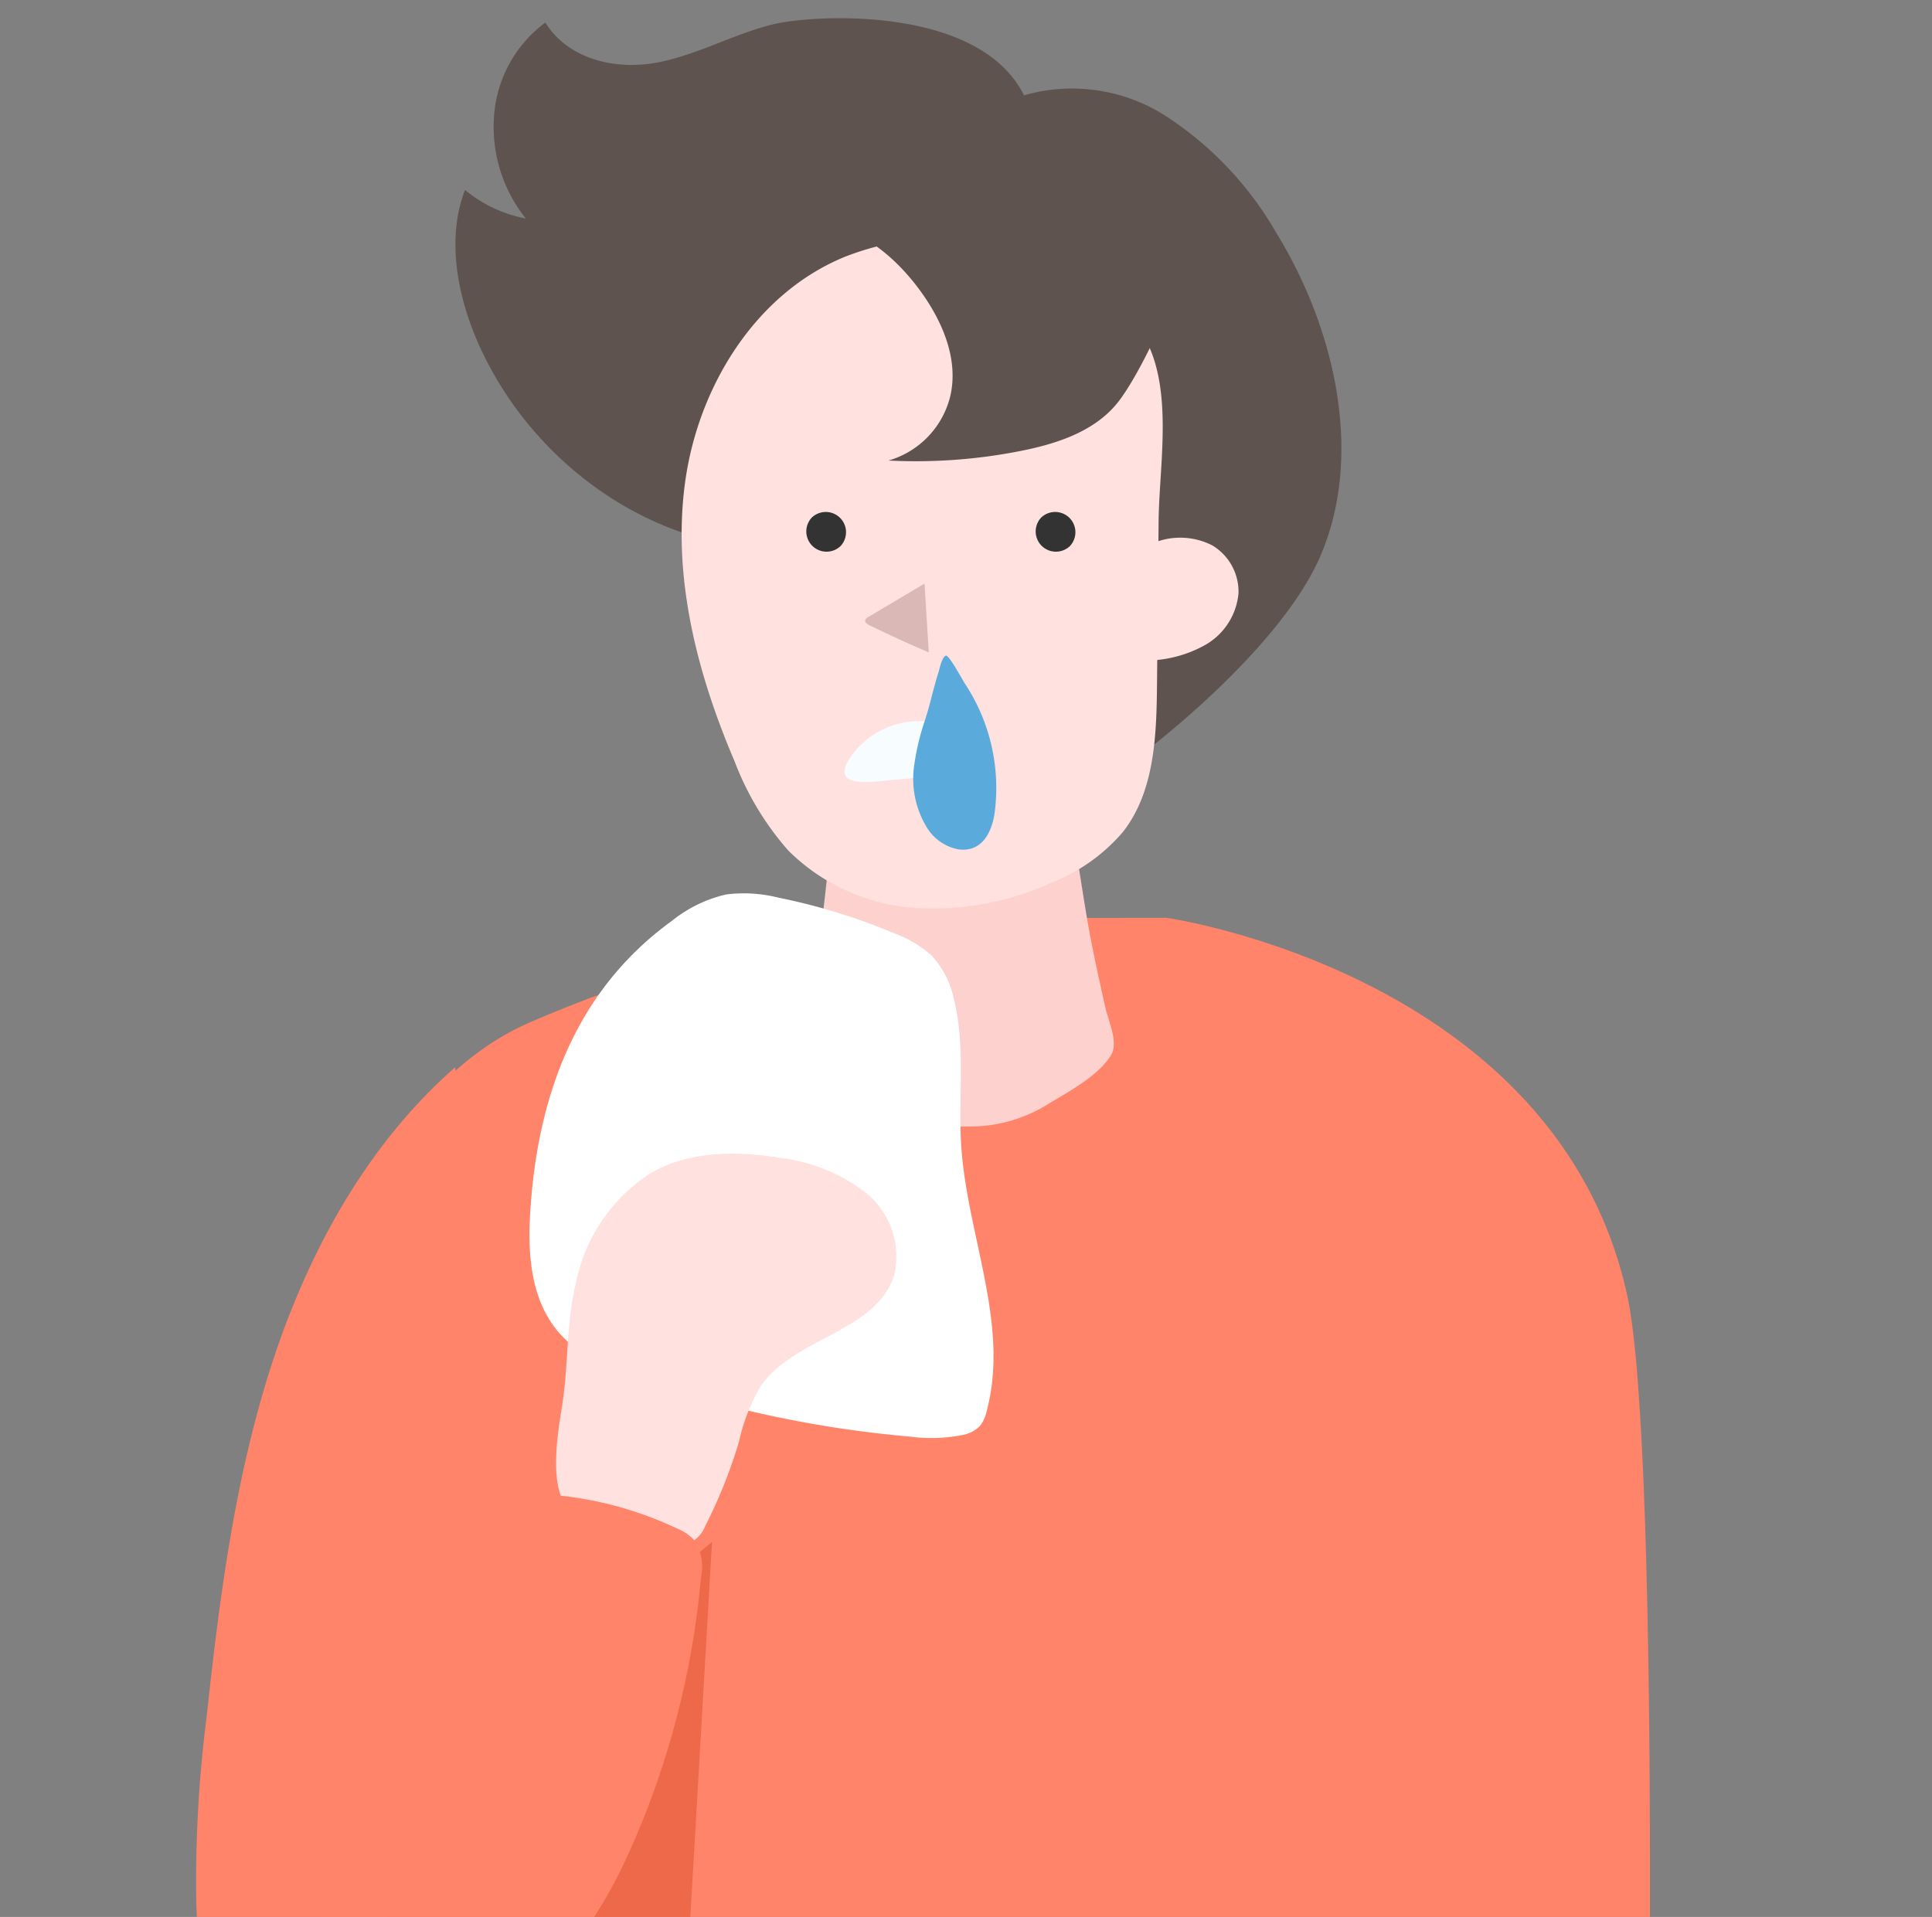 <svg xmlns="http://www.w3.org/2000/svg" xmlns:xlink="http://www.w3.org/1999/xlink" width="131" height="130" viewBox="0 0 131 130">
  <rect x="0" y="0" width="131" height="130" fill="#808080" stroke="none"/>
  <defs>
    <clipPath id="clip-path">
      <rect id="사각형_2268" data-name="사각형 2268" width="131" height="130" transform="translate(0 0)" fill="#fff" stroke="#707070" stroke-width="1"/>
    </clipPath>
    <clipPath id="clip-path-2">
      <rect id="사각형_2267" data-name="사각형 2267" width="105.481" height="186.058" fill="none"/>
    </clipPath>
  </defs>
  <g id="가미통규탕_사람img" transform="translate(0 0)" clip-path="url(#clip-path)">
    <g id="그룹_3292" data-name="그룹 3292" transform="translate(11.618 1.236)">
      <g id="그룹_3291" data-name="그룹 3291" transform="translate(0 0)" clip-path="url(#clip-path-2)">
        <path id="패스_1600" data-name="패스 1600" d="M69.22,49.258c3.792-3.031,9.22-8.094,11.24-12.716,2.989-6.837,1.07-15.452-2.985-22.032a23.274,23.274,0,0,0-7.3-7.769,11.759,11.759,0,0,0-9.78-1.512C57.324-.943,45.994-.244,43.323.427S38.2,2.507,35.486,3.013,29.516,2.84,27.939.292a8.647,8.647,0,0,0-3.465,6.169,9.972,9.972,0,0,0,2.141,7.124,9.209,9.209,0,0,1-4.125-1.937c-1.285,3.339-.51,7.335,1.037,10.7C27,29.913,34.435,35.329,42.111,35.886" transform="translate(-2.58 0)" fill="#5e534e"/>
        <path id="패스_1601" data-name="패스 1601" d="M45.816,75.7c-5.44,1.738-13.711,4-20.773,7.091C13.822,87.7,7.938,105.179,8.495,115.941c.58,11.157,2.063,25.634,4.115,39.206,2.076,13.735,1.145,28.569,2.151,39.732.039.432,0-.433,0,0l.138.419c2.979.171,10,2.386,15.68,2.966,7.146.733,45.029,4.92,64.44.362,4.706-1.107,5.061-16.965,5.416-21.4.544-6.814,1.429-65.336-.928-75.994-4.815-21.772-31.22-25.561-31.22-25.561Z" transform="translate(-0.799 -14.665)" fill="#ff8469"/>
        <path id="패스_1602" data-name="패스 1602" d="M68.358,58.968c.173,1.9,1.66,11.738,2.112,14.214l.075.406c.306,1.618.659,3.194,1.014,4.807.243,1.1.933,2.479.421,3.343-.83,1.4-2.95,2.527-4.263,3.324a9.987,9.987,0,0,1-5.282,1.526c-3.549.087-7.153-.6-10.028-3.237-2.59-2.378-.407-6.262-.353-7.337.094-1.857.369-3.6.568-5.442.2-1.875.451-3.757.692-5.624A33.709,33.709,0,0,0,54,60.6c4.984-.058,9.629.437,14.134-1.341" transform="translate(-8.258 -11.428)" fill="#fcd1ce"/>
        <path id="패스_1603" data-name="패스 1603" d="M73.1,48.738c-.034,3.484-.16,7.249-2.3,10a12.139,12.139,0,0,1-4.764,3.413A19.272,19.272,0,0,1,56.665,63.9,13.464,13.464,0,0,1,48.087,60a19.792,19.792,0,0,1-3.632-6.043c-2.56-5.995-4.248-12.566-3.339-19.021s4.808-12.747,10.847-15.2a19.347,19.347,0,0,1,6.429-1.3c5.384-.242,10.044,1.625,13.336,5.975,2.665,3.522,1.52,9.172,1.48,13.268q-.054,5.533-.108,11.064" transform="translate(-6.266 -3.568)" fill="#ffe1df"/>
        <path id="패스_1604" data-name="패스 1604" d="M60.325,47.559l-3.82,2.27c-.089.053-.188.119-.2.222-.024.15.135.258.27.325q2,.98,4.041,1.849" transform="translate(-9.257 -9.217)" fill="#d9b8b6"/>
        <path id="패스_1605" data-name="패스 1605" d="M71.025,41.914a1.373,1.373,0,0,0,1.941,1.941,1.373,1.373,0,0,0-1.941-1.941" transform="translate(-12.042 -8.054)" fill="#333"/>
        <path id="패스_1606" data-name="패스 1606" d="M51.733,41.914a1.373,1.373,0,0,0,1.941,1.941,1.373,1.373,0,0,0-1.941-1.941" transform="translate(-8.303 -8.054)" fill="#333"/>
        <path id="패스_1607" data-name="패스 1607" d="M78.813,45.273A1.935,1.935,0,0,1,80.108,44.1a4.783,4.783,0,0,1,4.091.119,3.66,3.66,0,0,1,1.78,3.255,4.5,4.5,0,0,1-2.224,3.48,8.306,8.306,0,0,1-4.11,1.075" transform="translate(-13.62 -8.47)" fill="#ffe1df"/>
        <path id="패스_1608" data-name="패스 1608" d="M51.379,17.3c2.983-.218,5.669,1.864,7.486,4.24,1.618,2.115,2.847,4.8,2.264,7.4a6.035,6.035,0,0,1-4.2,4.405,36.552,36.552,0,0,0,9-.658c2.39-.476,4.872-1.283,6.44-3.148,1.6-1.9,4.474-8.087,4.709-10.557" transform="translate(-8.304 -3.349)" fill="#5e534e"/>
        <path id="패스_1609" data-name="패스 1609" d="M60.876,59.278a3.266,3.266,0,0,1,1.9,1.015,3.913,3.913,0,0,1,.539,1.025,1.239,1.239,0,0,1,.126.725c-.119.51-.765.655-1.288.7l-4.159.358c-1.459.126-4.557.695-3-1.558a5.638,5.638,0,0,1,5.889-2.265" transform="translate(-8.921 -11.462)" fill="#f7fdff"/>
        <path id="패스_1610" data-name="패스 1610" d="M61.172,57.914a16.634,16.634,0,0,0-.77,3.231,6.319,6.319,0,0,0,.888,4.152,3.216,3.216,0,0,0,2.082,1.45c1.617.247,2.317-1.138,2.5-2.5a12.83,12.83,0,0,0-2.024-8.74c-.135-.2-1.046-1.9-1.275-1.893-.281.081-.437.9-.509,1.121-.21.663-.382,1.338-.556,2.011-.1.394-.218.784-.336,1.172" transform="translate(-10.045 -10.389)" fill="#5aaadb"/>
        <path id="패스_1611" data-name="패스 1611" d="M37.752,75.457a9.123,9.123,0,0,1,3.658-1.772,9.587,9.587,0,0,1,3.521.213,41.317,41.317,0,0,1,7.889,2.43,7.629,7.629,0,0,1,2.562,1.547A6.275,6.275,0,0,1,56.853,80.8c.807,3.227.274,6.624.493,9.943.4,6.072,3.31,12.149,1.714,18.022a2.423,2.423,0,0,1-.43.948,2.192,2.192,0,0,1-1.17.625,10.885,10.885,0,0,1-3.6.114,76.6,76.6,0,0,1-18.151-3.833c-2.153-.736-4.373-1.641-5.8-3.409-1.712-2.117-1.955-5.056-1.8-7.774.459-7.985,3.055-15.219,9.641-19.975" transform="translate(-3.787 -14.263)" fill="#fff"/>
        <path id="패스_1612" data-name="패스 1612" d="M31.689,104.1a11.544,11.544,0,0,1,5.032-7.27c2.6-1.5,5.8-1.525,8.759-1.03a11.754,11.754,0,0,1,5.8,2.341,5.533,5.533,0,0,1,1.936,5.651c-1.218,3.8-6.751,4.192-9.025,7.469a12.86,12.86,0,0,0-1.483,3.775,33.566,33.566,0,0,1-2.3,5.747,2.1,2.1,0,0,1-.885,1.043,2.093,2.093,0,0,1-1.149.062,30.224,30.224,0,0,1-5.926-1.46,2.92,2.92,0,0,1-1.277-.734c-1.405-1.622-.752-5.208-.45-7.137.442-2.812.258-5.675.973-8.457" transform="translate(-4.218 -18.511)" fill="#ffe1df"/>
        <path id="패스_1614" data-name="패스 1614" d="M35.818,127l-2.713,46.921H4.355l14.1-32.547Z" transform="translate(0.842 -23.665)" fill="#ee684a"/>
        <path id="패스_1613" data-name="패스 1613" d="M17.592,88.244c-6.009,5.262-10.016,12.6-12.486,20.286S1.6,124.3.734,132.342a87.261,87.261,0,0,0-.7,12.346,27.312,27.312,0,0,0,1.132,7.373,10.239,10.239,0,0,0,2.369,4.225,8.318,8.318,0,0,0,6.4,2.169,15.239,15.239,0,0,0,6.529-2.23A33.109,33.109,0,0,0,29.226,141.83a57.8,57.8,0,0,0,5.027-18.94,3.509,3.509,0,0,0-.339-2.445,3.184,3.184,0,0,0-1.289-.926,24.56,24.56,0,0,0-12.69-2.265" transform="translate(1.654 -17.101)" fill="#ff8469"/>
      </g>
    </g>
  </g>
</svg>
